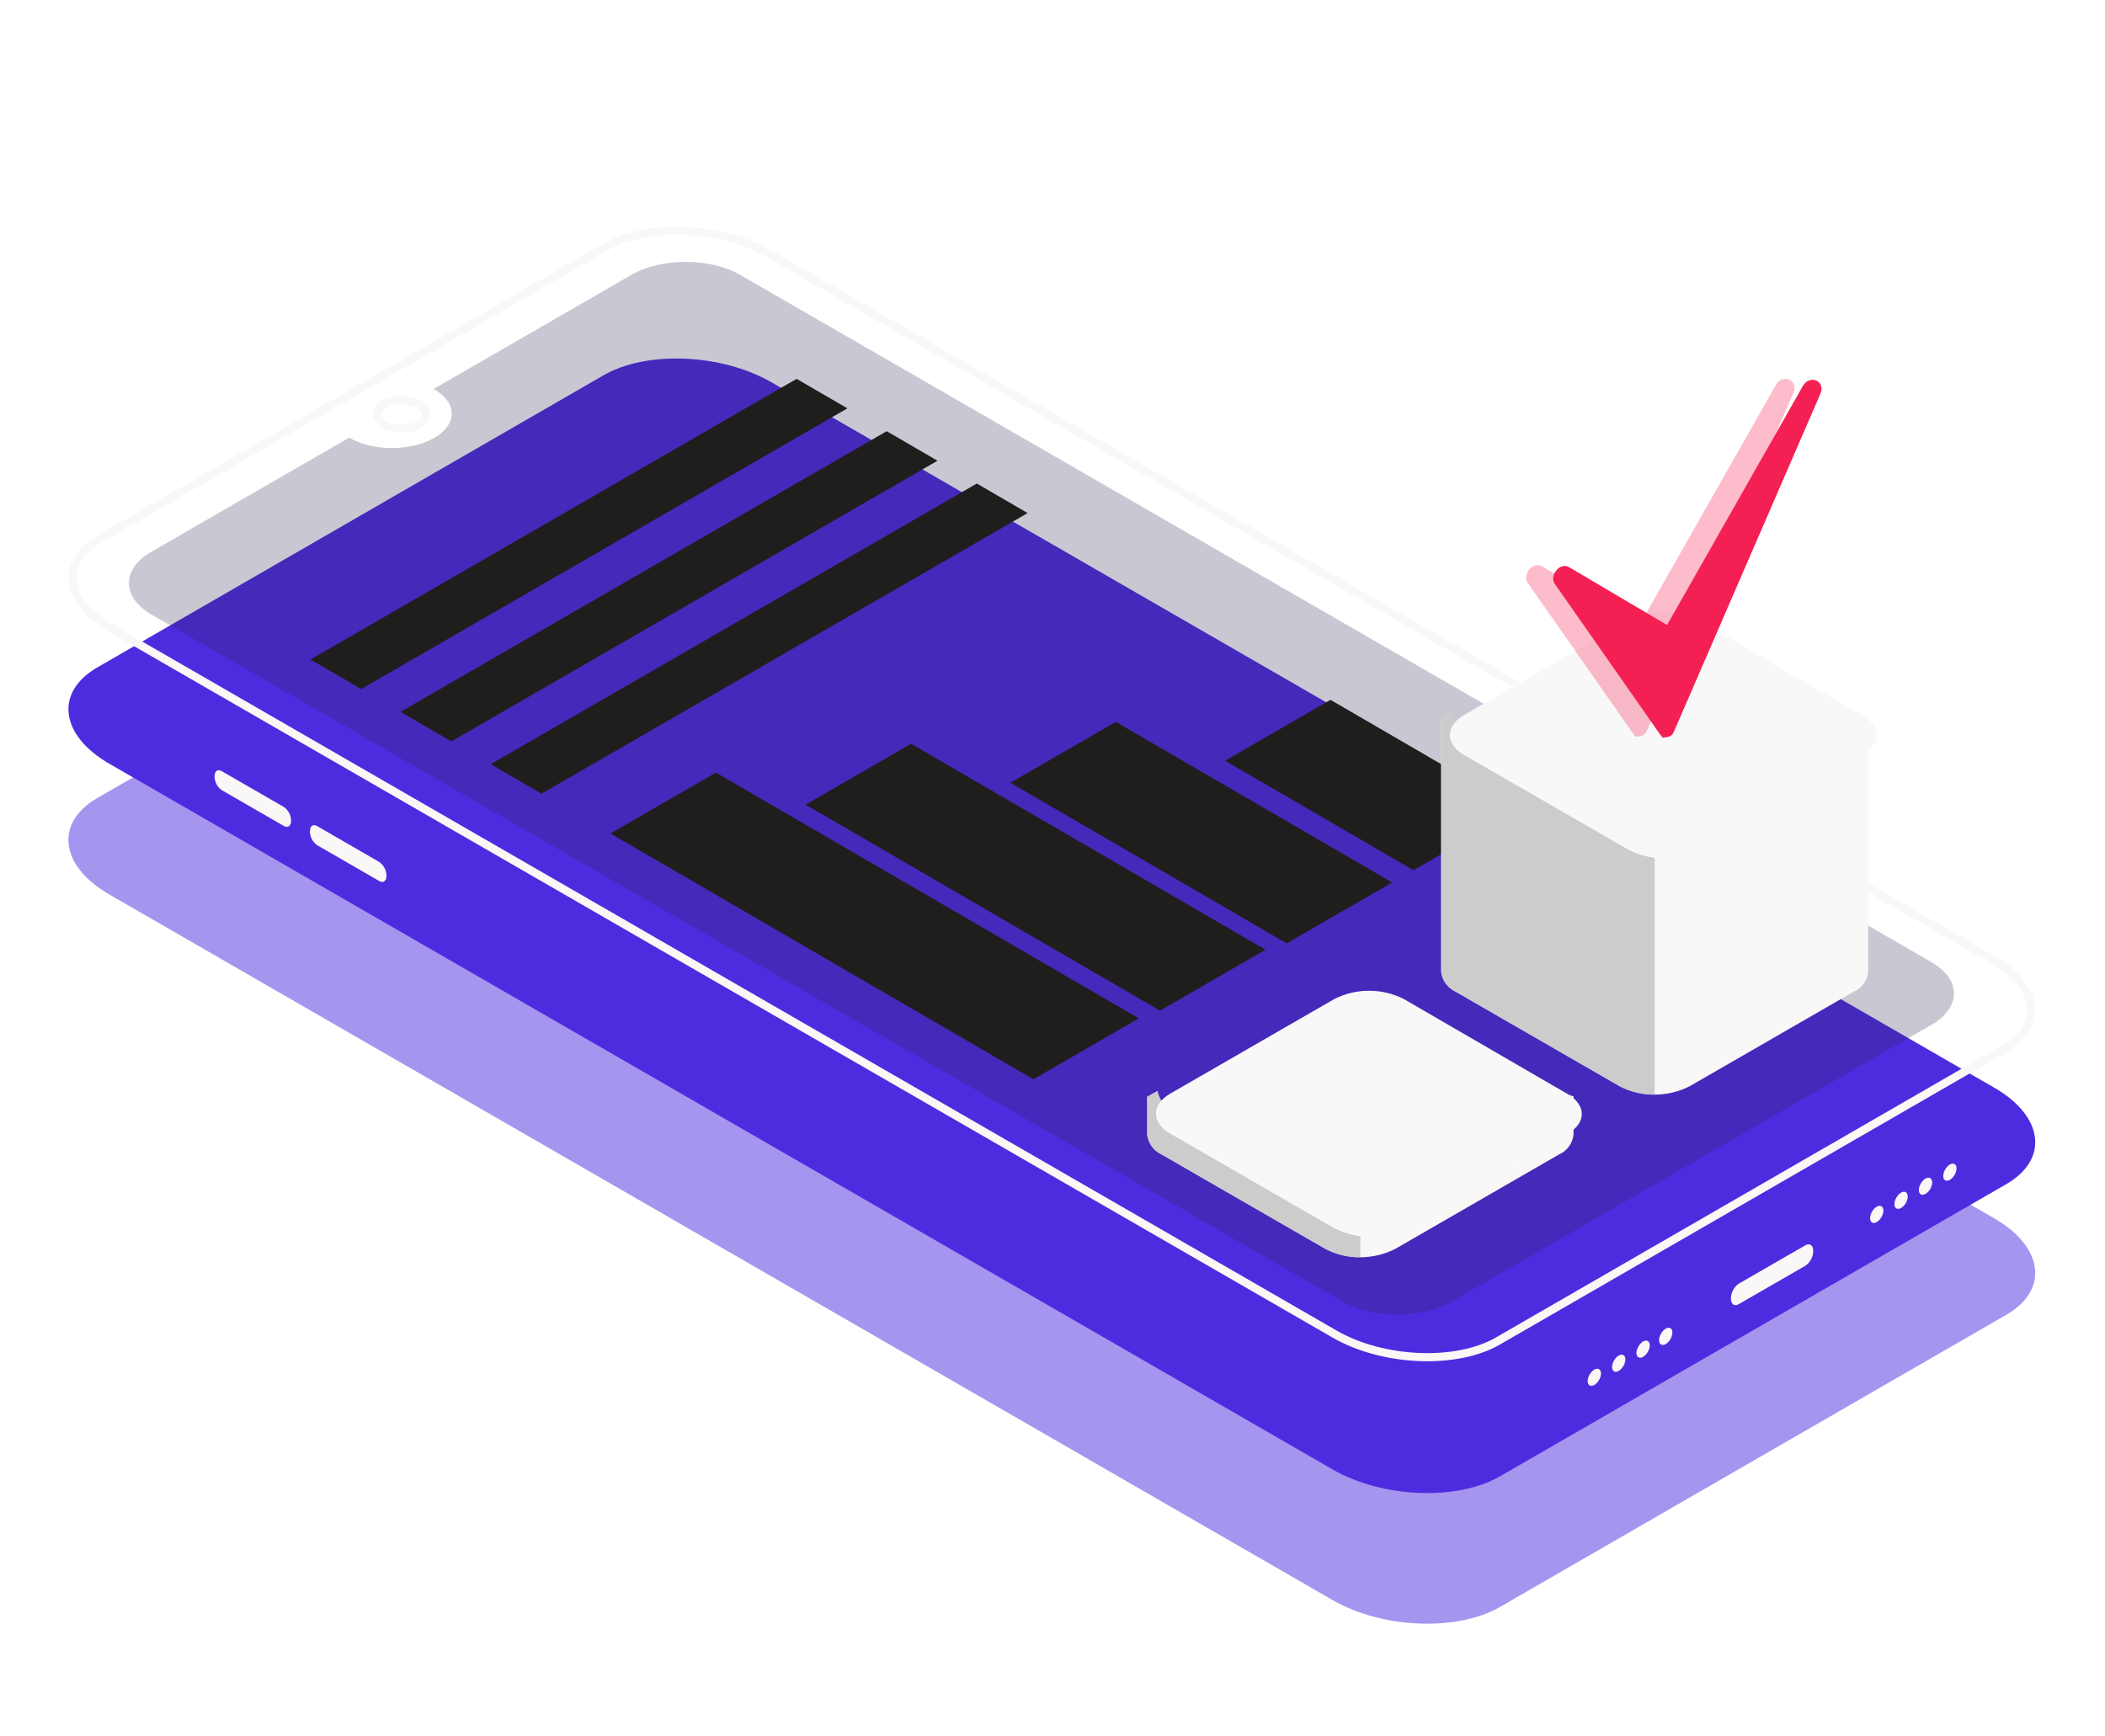 <svg width="400" height="330" viewBox="0 0 400 330" fill="none" xmlns="http://www.w3.org/2000/svg">
<path d="M285.019 305.406L381.241 249.872C389.392 245.175 388.373 236.961 378.926 231.531L146.52 97.447C137.103 92.048 122.869 91.423 114.718 96.128L18.495 151.662C10.345 156.367 11.371 164.582 20.811 170.011L253.209 304.08C262.634 309.518 276.867 310.104 285.019 305.406Z" fill="#4D2CE0" fill-opacity="0.5"/>
<path d="M285.022 280.576L381.244 225.041C389.395 220.336 388.368 212.122 378.928 206.692L146.531 72.616C137.114 67.217 122.88 66.6 114.729 71.297L18.506 126.831C10.355 131.529 11.374 139.742 20.822 145.173L253.22 279.257C262.636 284.687 276.87 285.281 285.022 280.576Z" fill="#4D2CE0"/>
<path d="M369.634 224.311C369.139 224.026 369.137 223.104 369.629 222.252C370.122 221.4 370.922 220.94 371.417 221.225C371.911 221.511 371.913 222.433 371.421 223.286C370.929 224.138 370.128 224.597 369.634 224.311Z" fill="#FAF7F7"/>
<path d="M365.001 226.984C364.506 226.699 364.504 225.777 364.997 224.925C365.489 224.072 366.289 223.613 366.784 223.898C367.279 224.184 367.281 225.106 366.788 225.958C366.296 226.811 365.496 227.27 365.001 226.984Z" fill="#FAF7F7"/>
<path d="M360.36 229.658C359.866 229.373 359.864 228.45 360.356 227.598C360.848 226.746 361.649 226.286 362.143 226.572C362.638 226.858 362.64 227.779 362.148 228.632C361.655 229.484 360.855 229.944 360.36 229.658Z" fill="#FAF7F7"/>
<path d="M355.735 232.332C355.241 232.046 355.239 231.124 355.731 230.272C356.223 229.42 357.024 228.96 357.518 229.246C358.013 229.531 358.015 230.454 357.523 231.305C357.03 232.157 356.23 232.617 355.735 232.332Z" fill="#FAF7F7"/>
<path d="M315.639 255.519C315.142 255.234 315.138 254.308 315.63 253.452C316.123 252.596 316.925 252.134 317.422 252.419C317.919 252.705 317.922 253.629 317.43 254.486C316.938 255.342 316.136 255.805 315.639 255.519Z" fill="#FAF7F7"/>
<path d="M311.337 257.948C310.842 257.662 310.84 256.739 311.333 255.888C311.825 255.035 312.625 254.576 313.12 254.861C313.615 255.147 313.617 256.068 313.124 256.921C312.632 257.773 311.832 258.233 311.337 257.948Z" fill="#FAF7F7"/>
<path d="M306.705 260.62C306.21 260.335 306.208 259.413 306.7 258.56C307.192 257.708 307.993 257.249 308.488 257.535C308.982 257.819 308.983 258.742 308.492 259.594C307.999 260.446 307.199 260.906 306.705 260.62Z" fill="#FAF7F7"/>
<path d="M302.071 263.294C301.577 263.008 301.575 262.086 302.067 261.235C302.559 260.382 303.36 259.923 303.855 260.207C304.349 260.493 304.351 261.415 303.859 262.268C303.366 263.12 302.566 263.58 302.071 263.294Z" fill="#FAF7F7"/>
<path d="M330.375 247.865L343.096 240.53C343.54 240.212 343.904 239.795 344.157 239.311C344.41 238.828 344.547 238.292 344.555 237.746C344.555 236.666 343.906 236.203 343.096 236.642L330.375 243.978C329.93 244.296 329.567 244.715 329.313 245.2C329.06 245.686 328.924 246.223 328.916 246.77C328.916 247.842 329.565 248.336 330.375 247.865Z" fill="#FAF7F7"/>
<path d="M42.121 150.156L53.954 156.982C54.726 157.414 55.312 156.982 55.312 155.956C55.304 155.45 55.177 154.952 54.941 154.503C54.705 154.054 54.367 153.667 53.954 153.372L42.121 146.546C41.349 146.115 40.77 146.546 40.77 147.572C40.777 148.079 40.903 148.576 41.137 149.025C41.372 149.474 41.709 149.861 42.121 150.156Z" fill="#FAF7F7"/>
<path d="M60.246 160.614L72.078 167.441C72.851 167.872 73.438 167.441 73.438 166.414C73.429 165.906 73.302 165.408 73.065 164.957C72.83 164.508 72.492 164.12 72.078 163.823L60.246 156.981C59.474 156.55 58.895 156.981 58.895 158.008C58.898 158.517 59.023 159.019 59.258 159.473C59.492 159.926 59.831 160.316 60.246 160.614Z" fill="#FAF7F7"/>
<path d="M385.916 191.184C385.54 188.198 383.151 184.961 378.541 182.309L146.145 48.234C141.562 45.606 135.775 44.128 130.122 43.89C124.461 43.652 119.023 44.661 115.113 46.914L18.89 102.448C14.998 104.691 13.461 107.656 13.829 110.58C14.204 113.564 16.592 116.802 21.205 119.453L21.207 119.454L253.605 253.537C258.186 256.18 263.973 257.66 269.626 257.894C275.286 258.13 280.724 257.114 284.634 254.856L380.857 199.322C384.749 197.076 386.284 194.109 385.916 191.184Z" stroke="#FAF7F7" stroke-width="1.544"/>
<g opacity="0.5" filter="url(#filter0_ii_16742_66980)">
<path opacity="0.5" d="M28.774 116.778L255.16 247.383C260.316 250.36 268.382 250.638 274.094 248.232C274.687 247.988 275.262 247.703 275.815 247.383L367.021 194.764C368.282 194.088 369.376 193.139 370.224 191.988C372.378 188.903 371.313 185.316 367.021 182.848L140.643 52.235C134.939 48.949 125.692 48.949 119.98 52.235L82.413 73.916L82.506 73.97C86.944 76.531 86.944 80.673 82.506 83.226C78.067 85.779 70.865 85.794 66.435 83.226L66.35 83.18L28.774 104.853C23.07 108.154 23.07 113.484 28.774 116.778Z" fill="#29214A"/>
</g>
<path d="M59 125.336L68.645 130.942L161.031 77.606L151.379 72L59 125.336Z" fill="#1F1E1D"/>
<path d="M232.787 144.568L268.586 165.378L288.633 153.811L252.826 133L232.787 144.568Z" fill="#1F1E1D"/>
<path d="M191.991 148.761L244.508 179.278L264.547 167.711L212.037 137.193L191.991 148.761Z" fill="#1F1E1D"/>
<path d="M153.079 152.923L220.43 192.066L240.477 180.491L173.125 141.348L153.079 152.923Z" fill="#1F1E1D"/>
<path d="M115.997 158.398L196.368 205.108L216.414 193.533L136.043 146.83L115.997 158.398Z" fill="#1F1E1D"/>
<path d="M93.235 145.236L102.895 150.842L195.273 97.506L185.621 91.892L93.235 145.236Z" fill="#1F1E1D"/>
<path d="M76.11 135.282L85.77 140.896L178.148 87.56L168.496 81.946L76.11 135.282Z" fill="#1F1E1D"/>
<path d="M76.319 81.459C75.159 81.459 74.07 81.226 73.243 80.812C72.462 80.422 71.686 79.74 71.686 78.757C71.686 77.773 72.462 77.091 73.243 76.701C74.07 76.287 75.159 76.054 76.319 76.054C77.479 76.054 78.567 76.287 79.394 76.701C80.175 77.091 80.952 77.773 80.952 78.757C80.952 79.74 80.175 80.422 79.394 80.812C78.567 81.226 77.479 81.459 76.319 81.459Z" stroke="#FAF7F7" stroke-width="1.544"/>
<path d="M218.007 215.475V208.428L219.96 207.343C220.511 210.662 224.432 212.864 227.707 213.32L250.036 226.343L259.767 229.866L290.867 213.839L290.142 213.414C292.804 212.187 294.237 209.341 295.67 206.761L297.764 208.004L299.008 208.35V215.585C298.934 216.406 298.641 217.192 298.159 217.862C297.677 218.531 297.024 219.059 296.268 219.391L265.121 237.353C263.072 238.392 260.806 238.933 258.508 238.933C256.209 238.933 253.943 238.392 251.894 237.353L220.747 219.391C220.006 219.055 219.365 218.535 218.885 217.879C218.405 217.223 218.103 216.454 218.007 215.648V215.475Z" fill="#FAF7F7"/>
<path d="M227.7 213.319L250.028 226.342L258.5 229.409V238.94C256.197 238.988 253.921 238.446 251.886 237.367L220.74 219.406C219.999 219.07 219.358 218.549 218.878 217.893C218.398 217.238 218.095 216.469 218 215.662V215.489V208.443L219.779 207.452H219.968C220.598 210.708 224.456 212.863 227.7 213.319Z" fill="#CCCCCC"/>
<g filter="url(#filter1_i_16742_66980)">
<path d="M265.13 230.195L296.198 212.233C299.851 210.126 299.851 206.713 296.198 204.605L265.13 186.58C263.08 185.541 260.814 185 258.516 185C256.218 185 253.952 185.541 251.902 186.58L220.756 204.542C217.102 206.65 217.102 210.063 220.756 212.17L251.902 230.132C253.947 231.181 256.21 231.733 258.508 231.744C260.807 231.755 263.075 231.224 265.13 230.195Z" fill="#F9F8F8"/>
</g>
<path d="M273.861 184.527L273.862 137.024L275.818 135.937C276.37 139.261 280.298 141.467 283.579 141.924L305.948 154.971L315.697 158.5L346.852 142.444L346.127 142.019C348.792 140.79 350.228 137.938 351.664 135.354L353.762 136.598L355.008 136.945L355.008 184.638C354.934 185.46 354.64 186.248 354.157 186.919C353.674 187.589 353.02 188.118 352.263 188.451L321.06 206.445C319.007 207.485 316.737 208.028 314.435 208.028C312.132 208.028 309.862 207.485 307.809 206.445L276.606 188.451C275.864 188.114 275.222 187.593 274.741 186.936C274.26 186.279 273.957 185.509 273.861 184.701V184.527Z" fill="#FAF7F7"/>
<path d="M283.582 141L305.951 154.046L314.438 157.119L314.433 208.033C312.126 208.08 309.845 207.538 307.808 206.457L276.605 188.463C275.863 188.127 275.22 187.605 274.739 186.948C274.258 186.291 273.956 185.521 273.86 184.713V184.54L273.864 136.115L275.647 135.123H275.836C276.467 138.384 280.332 140.543 283.582 141Z" fill="#CCCCCC"/>
<g filter="url(#filter2_i_16742_66980)">
<path d="M321.061 158.276L352.185 140.282C355.845 138.171 355.845 134.752 352.185 132.64L321.061 114.583C319.008 113.542 316.738 113 314.435 113C312.133 113 309.863 113.542 307.81 114.583L276.607 132.577C272.947 134.689 272.947 138.108 276.607 140.219L307.81 158.213C309.858 159.264 312.125 159.817 314.428 159.828C316.73 159.839 319.003 159.307 321.061 158.276Z" fill="#F9F8F8"/>
</g>
<path d="M315.383 139.477L315.925 140.177L316.725 140.093C317.324 140.037 317.838 139.645 318.066 139.085L345.921 74.829C346.463 73.625 345.921 72.701 345.179 72.337C344.38 71.973 343.238 72.197 342.582 73.373L316.782 118.786L298.202 107.811C297.46 107.363 296.547 107.531 295.89 108.231C295.205 108.931 294.834 110.107 295.462 110.975L315.383 139.477Z" fill="#F41F52"/>
<path opacity="0.3" d="M310.243 139.3L310.785 140L311.584 139.916C312.183 139.86 312.697 139.468 312.925 138.908L340.78 74.651C341.322 73.447 340.78 72.523 340.038 72.159C339.239 71.796 338.097 72.019 337.441 73.195L311.641 118.609L293.062 107.634C292.319 107.186 291.406 107.354 290.75 108.054C290.065 108.754 289.694 109.93 290.322 110.798L310.243 139.3Z" fill="#F41F52"/>
<defs>
<filter id="filter0_ii_16742_66980" x="6.258" y="31.529" width="383.289" height="236.562" filterUnits="userSpaceOnUse" color-interpolation-filters="sRGB">
<feFlood flood-opacity="0" result="BackgroundImageFix"/>
<feBlend mode="normal" in="SourceGraphic" in2="BackgroundImageFix" result="shape"/>
<feColorMatrix in="SourceAlpha" type="matrix" values="0 0 0 0 0 0 0 0 0 0 0 0 0 0 0 0 0 0 127 0" result="hardAlpha"/>
<feOffset dx="-18.242" dy="18.242"/>
<feGaussianBlur stdDeviation="9.121"/>
<feComposite in2="hardAlpha" operator="arithmetic" k2="-1" k3="1"/>
<feColorMatrix type="matrix" values="0 0 0 0 1 0 0 0 0 1 0 0 0 0 1 0 0 0 0.1 0"/>
<feBlend mode="normal" in2="shape" result="effect1_innerShadow_16742_66980"/>
<feColorMatrix in="SourceAlpha" type="matrix" values="0 0 0 0 0 0 0 0 0 0 0 0 0 0 0 0 0 0 127 0" result="hardAlpha"/>
<feOffset dx="18.242" dy="-18.242"/>
<feGaussianBlur stdDeviation="9.121"/>
<feComposite in2="hardAlpha" operator="arithmetic" k2="-1" k3="1"/>
<feColorMatrix type="matrix" values="0 0 0 0 0.229 0 0 0 0 0.131 0 0 0 0 0.668 0 0 0 0.1 0"/>
<feBlend mode="normal" in2="effect1_innerShadow_16742_66980" result="effect2_innerShadow_16742_66980"/>
</filter>
<filter id="filter1_i_16742_66980" x="218.016" y="185" width="82.565" height="50.03" filterUnits="userSpaceOnUse" color-interpolation-filters="sRGB">
<feFlood flood-opacity="0" result="BackgroundImageFix"/>
<feBlend mode="normal" in="SourceGraphic" in2="BackgroundImageFix" result="shape"/>
<feColorMatrix in="SourceAlpha" type="matrix" values="0 0 0 0 0 0 0 0 0 0 0 0 0 0 0 0 0 0 127 0" result="hardAlpha"/>
<feOffset dx="1.643" dy="3.285"/>
<feGaussianBlur stdDeviation="8.214"/>
<feComposite in2="hardAlpha" operator="arithmetic" k2="-1" k3="1"/>
<feColorMatrix type="matrix" values="0 0 0 0 0.067 0 0 0 0 0.063 0 0 0 0 0.063 0 0 0 0.1 0"/>
<feBlend mode="normal" in2="shape" result="effect1_innerShadow_16742_66980"/>
</filter>
<filter id="filter2_i_16742_66980" x="273.859" y="113" width="82.713" height="50.114" filterUnits="userSpaceOnUse" color-interpolation-filters="sRGB">
<feFlood flood-opacity="0" result="BackgroundImageFix"/>
<feBlend mode="normal" in="SourceGraphic" in2="BackgroundImageFix" result="shape"/>
<feColorMatrix in="SourceAlpha" type="matrix" values="0 0 0 0 0 0 0 0 0 0 0 0 0 0 0 0 0 0 127 0" result="hardAlpha"/>
<feOffset dx="1.643" dy="3.285"/>
<feGaussianBlur stdDeviation="8.214"/>
<feComposite in2="hardAlpha" operator="arithmetic" k2="-1" k3="1"/>
<feColorMatrix type="matrix" values="0 0 0 0 0.067 0 0 0 0 0.063 0 0 0 0 0.063 0 0 0 0.1 0"/>
<feBlend mode="normal" in2="shape" result="effect1_innerShadow_16742_66980"/>
</filter>
</defs>
</svg>
